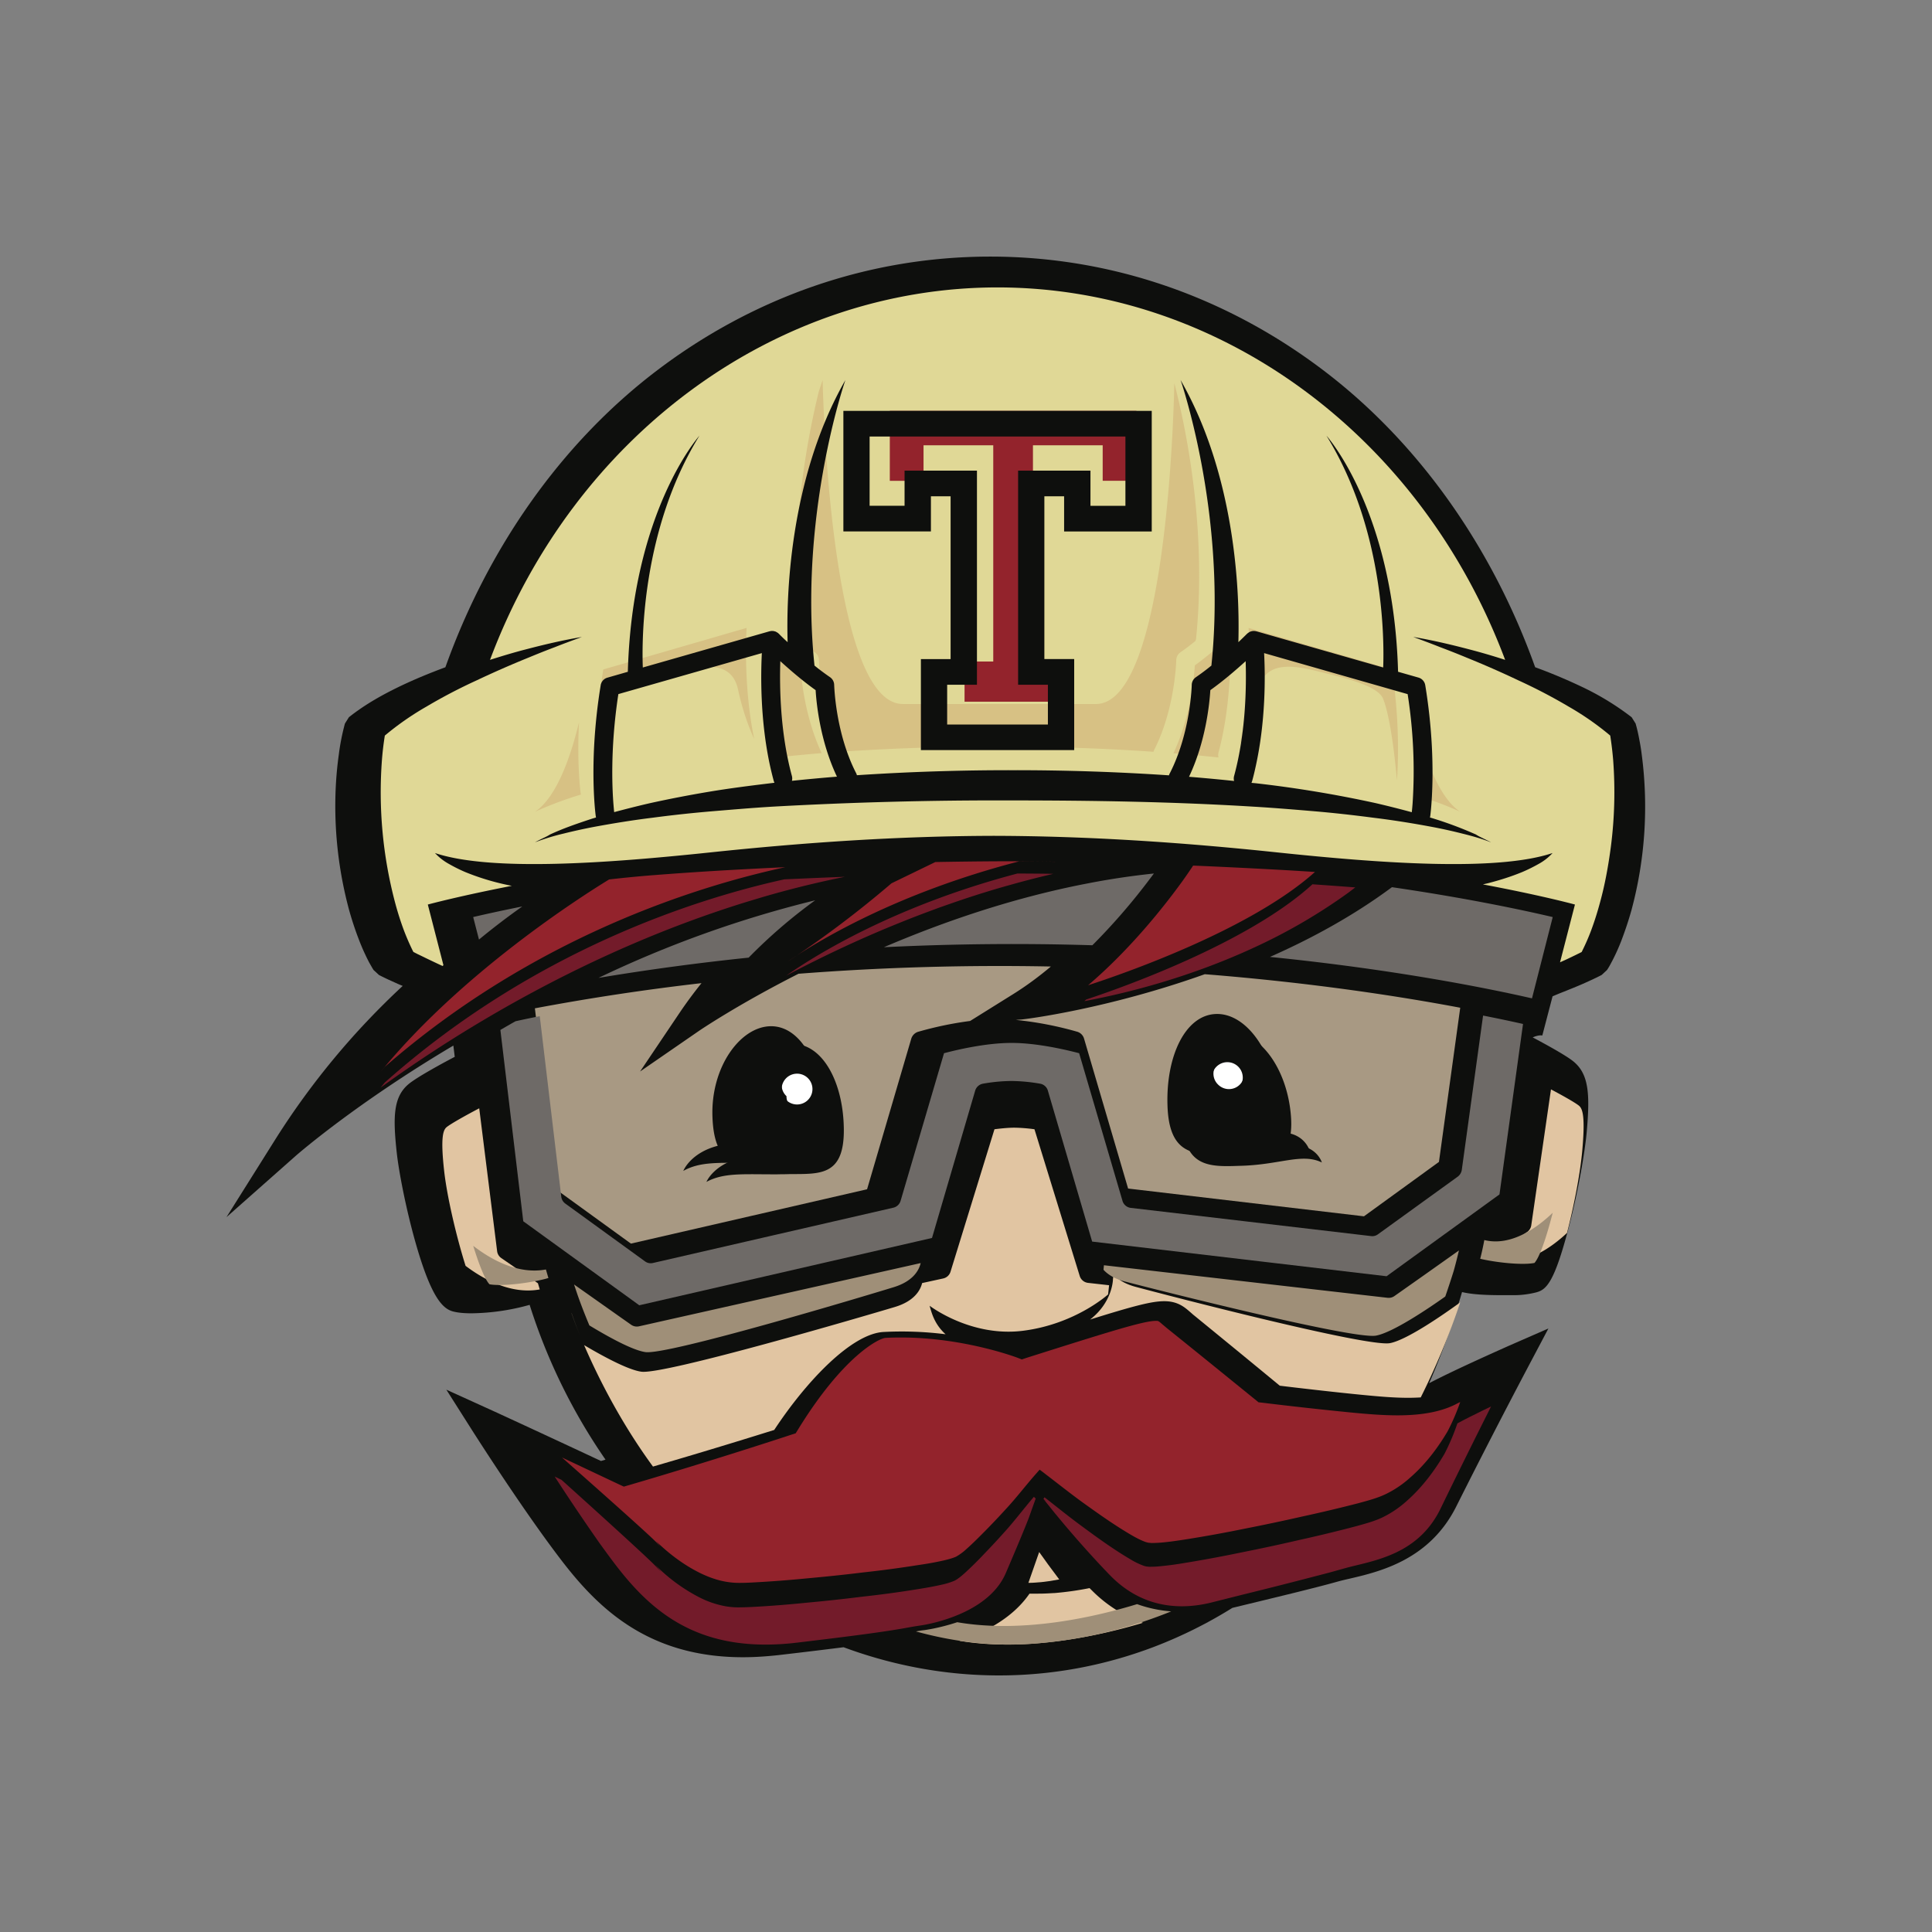<?xml version="1.0" encoding="UTF-8"?><svg xmlns="http://www.w3.org/2000/svg" fill="none" viewBox="0 0 64 64"><rect x="0" y="0" width="64" height="64" fill="#808080" stroke="none"/><g clip-path="url(#a)"><path d="M54.386 25.008a6.574 6.574 0 0 0-.083-.514 5.431 5.431 0 0 0-.121-.525l-.132-.21a9.04 9.04 0 0 0-1.71-1.036 17.842 17.842 0 0 0-1.486-.62c-1.396-3.907-3.797-7.373-6.953-9.788C40.64 9.822 36.801 8.5 32.805 8.5c-3.998 0-7.835 1.322-11.098 3.815-3.155 2.415-5.557 5.88-6.953 9.789-.5.185-.995.388-1.483.62-.592.285-1.174.607-1.713 1.035l-.131.208c-.093.342-.162.69-.205 1.041-.048.342-.08.686-.098 1.031-.07 1.384.08 2.77.441 4.109.094.336.203.667.33.994.063.164.132.327.21.49.037.082.078.16.12.244.095.166.111.197.15.257l.178.164c.115.06.21.105.316.155l.304.138.167.07a25.45 25.45 0 0 0-4.193 5.042L7.502 40.32l2.309-2.044c.041-.035 1.977-1.725 5.207-3.64l.046.373c-.212.11-1.228.65-1.53.904-.5.42-.524 1.069-.39 2.281.069.622.3 1.83.612 2.936.538 1.905.93 2.241 1.277 2.32.155.038.357.055.584.055a7.46 7.46 0 0 0 1.928-.28 19.165 19.165 0 0 0 2.513 5.127l-.15.045c-1.19-.557-2.38-1.11-3.574-1.659l-1.548-.703.915 1.442c.068.103 1.646 2.587 2.936 4.261 1.207 1.561 2.859 3.16 5.976 3.16.376 0 .769-.026 1.172-.07.93-.108 1.629-.194 2.16-.261 3.272 1.212 6.88 1.285 10.304-.021a15.02 15.02 0 0 0 2.575-1.283c1.32-.32 2.765-.666 3.477-.868.114-.032.258-.066.407-.1.995-.232 2.655-.62 3.54-2.406.772-1.539 1.56-3.07 2.363-4.592l.682-1.289-1.327.58c-.07.034-1.75.772-2.624 1.233a25.392 25.392 0 0 0 1.09-3.02c.487.118 1.212.103 1.745.103.263 0 .532-.046.706-.091.346-.089.614-.321 1.117-2.285.294-1.144.504-2.386.562-3.026.11-1.245.074-1.91-.429-2.331-.251-.21-.987-.608-1.361-.806.208-.091.312-.064.319-.062l.34-1.3c.12-.05.246-.103.391-.159.205-.083.41-.164.615-.254l.304-.138c.105-.049.2-.094.316-.155l.178-.165c.037-.058.058-.09.083-.135a6.537 6.537 0 0 0 .398-.854c.124-.327.235-.658.329-.996.45-1.673.566-3.42.341-5.138Z" fill="#0E0F0D"/><path d="M35.089 52.32c-.198.04-.397.07-.593.09-.128.008-.262.024-.383.024h-.046c.152-.431.27-.767.357-1.021.18.254.407.57.665.908Z" fill="#E1C5A2"/><path d="M34.812 32.017c-.392.33-.806.637-1.237.907l-1.438.897c-.584.076-1.161.197-1.728.36a.344.344 0 0 0-.222.227l-1.464 4.988-7.823 1.8-2.465-1.786-.716-6.008a77.914 77.914 0 0 1 5.519-.834c-.245.305-.477.617-.697.94l-1.338 1.987 1.949-1.344c.03-.02 1.269-.865 3.3-1.894a86.221 86.221 0 0 1 8.36-.24Zm-12.176 6.77c.556-.312 1.184-.266 2.167-.263.105 0 .214 0 .327-.003.097 0 .194-.003.296-.006 1.013-.01 1.855.089 1.84-1.555-.014-1.645-.722-2.975-1.733-2.965-1.012.01-1.992 1.358-1.932 3.001.015.429.078.738.175.96-.883.229-1.127.796-1.14.83Zm25.736-5.404-.705 5.107-2.484 1.802-7.813-.92-1.459-4.965a.334.334 0 0 0-.222-.228 11.543 11.543 0 0 0-2.04-.393l.187-.014c.16-.012 2.856-.352 6.074-1.5 3.563.283 6.473.735 8.46 1.11h.002ZM43.38 38.11c-.01-.038-.225-.7-1.165-.583.108-.245.156-.575.123-1.027-.125-1.642-1.05-2.947-2.06-2.91-1.013.036-1.66 1.396-1.603 3.044.055 1.644.904 1.631 1.916 1.594 1.36-.026 2.106-.458 2.79-.116v-.002Z" fill="#A89983"/><path d="M41.218 35.56a.507.507 0 0 1-.863.372.5.5 0 0 1 .244-.855.512.512 0 0 1 .62.484m-14.304.37a.515.515 0 1 1-.862.38.503.503 0 0 1 .338-.871.509.509 0 0 1 .524.492Z" fill="#fff"/><path d="M52.304 36.627c-.121-.1-.529-.33-.926-.54l-.654 4.51a.328.328 0 0 1-.138.217l-.934.644-.056.285c.918.222 1.811-.429 2.313-.9.23-.89.433-1.944.503-2.699.107-1.17.013-1.42-.108-1.517ZM37.86 53.757a4.475 4.475 0 0 1-1.647-1.03l-.12-.119c-.379.076-.762.13-1.147.163-.165.007-.321.02-.492.02l-.255.002-.096-.001c-.581.847-1.556 1.313-2.32 1.562 2.27.383 4.766-.203 6.077-.597ZM17.88 42.714l-.06-.204-1.217-.837a.324.324 0 0 1-.135-.225l-.593-4.734c-.439.23-.946.514-1.08.624-.117.097-.207.34-.08 1.467.097.849.4 2.151.708 3.128.615.464 1.52.952 2.457.781Zm18.165-.217a.327.327 0 0 1-.277-.226l-1.5-4.863a5.358 5.358 0 0 0-.663-.052c-.188 0-.41.02-.662.052l-1.457 4.723a.326.326 0 0 1-.242.22l-.697.152c-.06.242-.26.599-.905.793-1.044.313-7.645 2.25-8.398 2.143-.44-.06-1.276-.514-1.894-.88-.151-.347-.29-.7-.415-1.057V43.5l-.003.002c.088.252.949 2.692 2.699 5.08 1.877-.544 3.497-1.051 4.016-1.213 1.054-1.602 2.558-3.192 3.627-3.246a11.61 11.61 0 0 1 2.05.076c-.393-.352-.474-.763-.53-.945 0 0 1.362 1.05 3.097.829 1.738-.22 2.816-1.204 2.816-1.204l.033-.304-.695-.078Z" fill="#E1C5A2"/><path d="M37.61 42.626c-.357-.097-.582-.249-.724-.41l-.018.164s-.006.75-.758 1.332c1.447-.453 2.046-.608 2.455-.608.45 0 .673.195.87.367.037.031.073.066.119.102.948.774 1.895 1.55 2.84 2.33.452.056 1.89.224 2.796.31.52.05.992.091 1.454.091.148 0 .287-.005.42-.013a24.4 24.4 0 0 0 1.308-3.148c-.535.388-1.755 1.24-2.325 1.35-.744.143-7.39-1.586-8.437-1.867Z" fill="#E1C5A2"/><path d="M53.438 25.177a11.19 11.19 0 0 0-.097-.81 9.417 9.417 0 0 0-1.378-.96 17.731 17.731 0 0 0-1.656-.865 31.885 31.885 0 0 0-1.725-.758c-.29-.121-.585-.237-.88-.348-.294-.117-.59-.227-.887-.337.624.106 1.242.251 1.855.412.398.103.795.22 1.19.348-2.804-7.472-9.502-12.338-16.816-12.338-7.314 0-14.011 4.866-16.812 12.338.394-.126.79-.245 1.189-.348.61-.16 1.23-.306 1.854-.41-.3.11-.595.218-.89.335-.294.11-.587.228-.877.348a33.19 33.19 0 0 0-1.727.758 17.65 17.65 0 0 0-1.654.865 9.52 9.52 0 0 0-1.379.96 9.941 9.941 0 0 0-.096.81c-.12 1.597.03 3.202.443 4.75.082.304.177.604.287.898.082.215.173.426.273.633l.04.078.139.07.279.135c.155.074.37.178.549.259l.027-.028-.517-2.008c.11-.03 1.092-.29 2.783-.62a8.084 8.084 0 0 1-1.543-.456 5.155 5.155 0 0 1-.533-.265 1.846 1.846 0 0 1-.47-.365c1.857.62 5.698.339 9.112-.02 3.121-.33 6.252-.543 9.399-.55 3.145.007 6.277.22 9.397.55 3.416.359 7.258.64 9.114.02a1.8 1.8 0 0 1-.469.365 5.341 5.341 0 0 1-.535.264c-.369.152-.746.27-1.133.37l-.172.04c1.856.349 2.935.635 3.05.667l-.494 1.913c.1-.044.2-.088.298-.136l.279-.135.14-.07.038-.078c.102-.206.193-.418.274-.633.11-.295.205-.595.287-.898.17-.61.284-1.242.368-1.878.123-.952.148-1.915.076-2.872Z" fill="#E0D896"/><path d="M40.748 21.068c.028.856.008 2.406-.383 3.857a.323.323 0 0 0 0 .167c-.498-.052-.994-.1-1.493-.14.559-1.192.68-2.461.708-2.91.428-.31.856-.683 1.168-.974Zm-14.234.973c.028.448.148 1.715.705 2.907-.498.042-.995.088-1.49.142a.325.325 0 0 0 0-.165c-.39-1.449-.41-3-.384-3.857.315.29.739.664 1.169.973Zm20.344 4.236a.316.316 0 0 1-.01.043l.164.051c.459.152.92.314 1.36.521-.734-.486-1.2-1.89-1.46-2.96.072 1.402-.047 2.294-.054 2.345ZM24.732 20.8l-4.748 1.377a16.46 16.46 0 0 0-.152 3.82l.023-.013s.155-2.053.47-2.84c.163-.403 1.157-.662 1.915-.847.76-.184 1.97-.553 2.206.535.145.672.345 1.23.536 1.642-.304-1.492-.287-2.954-.25-3.674Zm16.629 0c.038.75.055 2.295-.288 3.849a7.558 7.558 0 0 0 .622-1.817c.235-1.086 1.446-.719 2.205-.533.76.183 1.753.442 1.916.846.267.666.419 2.236.459 2.704.044-.6.095-1.95-.165-3.672L41.36 20.8Zm-14.884.42c.167.137.34.267.517.39a.321.321 0 0 1 .135.257c0 .017.037 1.612.729 2.97.01.02.016.042.023.063a75.383 75.383 0 0 1 5.166-.168c1.721 0 3.446.052 5.165.172a.36.36 0 0 1 .024-.067c.692-1.358.729-2.953.729-2.97a.323.323 0 0 1 .137-.257 7.82 7.82 0 0 0 .497-.377l.021-.062c.36-3.567-.3-6.857-.719-8.48-.022 1.11-.28 10.63-2.597 10.63h-6.395c-2.46 0-2.658-10.732-2.658-10.732l-.127.38c-.42 1.711-.996 4.856-.647 8.251Zm-7.232 5.1-.01-.042c-.006-.053-.125-.945-.055-2.35-.258 1.073-.725 2.479-1.46 2.964a12.25 12.25 0 0 1 1.362-.522l.163-.05Z" fill="#D7C184"/><path d="M49.17 41.078a9.78 9.78 0 0 1-.136.621c.525.123 1.385.218 1.797.138.174-.193.4-.86.605-1.663-.49.473-1.365 1.127-2.267.904ZM30.34 54.043c1.254.346 2.537.498 3.799.413a15.09 15.09 0 0 0 4.658-1.077 4.29 4.29 0 0 1-1.13-.24c-1.285.394-3.733.983-5.957.599-.589.195-1.05.256-1.095.263-.092.01-.185.025-.276.043M18.167 42.336c-.029-.094-.055-.188-.083-.283-.918.171-1.807-.318-2.408-.784.194.63.391 1.124.54 1.275.453.08 1.459-.061 1.951-.208Zm1.357 1.57c.606.367 1.424.823 1.857.884.737.105 7.208-1.838 8.23-2.152.634-.197.83-.553.888-.797l-9.335 2.096a.327.327 0 0 1-.254-.051l-.364-.256-1.09-.77-.44-.31.025.074c.025.073.048.146.074.218v.002c.032.094.166.483.408 1.06m28.634-1.807a16.2 16.2 0 0 0 .172-.674l-.324.23-.87.616-.945.666a.329.329 0 0 1-.22.057l-9.401-1.079-.014.15c.138.152.361.3.714.39 1.034.27 7.583 1.93 8.314 1.791.564-.104 1.766-.92 2.292-1.294l.014-.037c.093-.271.183-.543.268-.816Z" fill="#9F8F78"/><path d="m38.225 28.936-.242.32a20.767 20.767 0 0 1-1.797 2.057 86.07 86.07 0 0 0-6.906.065c1.917-.82 4.22-1.625 6.714-2.107a25.02 25.02 0 0 1 2.231-.335Zm-11.22.887a17.223 17.223 0 0 0-2.205 1.9 80.964 80.964 0 0 0-4.974.671 36.921 36.921 0 0 1 7.18-2.571Zm23.447 4.097-.78 5.647-3.74 2.71-9.753-1.148-1.467-5a.324.324 0 0 0-.255-.23 5.863 5.863 0 0 0-.947-.09 5.63 5.63 0 0 0-.95.09.329.329 0 0 0-.256.23l-1.43 4.88-9.697 2.23-3.843-2.783-.758-6.338c.166-.097.334-.194.502-.288.238-.053.506-.11.802-.167l.713 5.98a.328.328 0 0 0 .135.228l2.645 1.918a.317.317 0 0 0 .253.05l7.973-1.834a.329.329 0 0 0 .235-.228l1.438-4.888c.384-.102 1.371-.341 2.238-.341.865 0 1.852.24 2.238.341l1.435 4.888a.325.325 0 0 0 .27.235l7.974.936a.31.31 0 0 0 .219-.06l2.645-1.911a.343.343 0 0 0 .133-.225l.705-5.11c.531.104.975.2 1.323.278Zm.984-3.541-.687 2.693c-1.403-.321-4.486-.95-8.68-1.373 1.368-.604 2.764-1.362 4.041-2.31 2.497.365 4.33.756 5.326.99Zm-35.761 0 .192.745c.464-.383.944-.75 1.435-1.096-.672.134-1.22.255-1.626.35" fill="#6E6A67"/><path d="M42.694 28.831c-1.056-.06-2.112-.113-3.17-.157-.118.178-.239.354-.364.528-.567.782-1.683 2.212-3.115 3.436 1.078-.35 5.35-1.813 7.515-3.753-.289-.02-.577-.036-.866-.054Zm-7.742-.284.004-.002c-.537-.007-1.073-.014-1.608-.015-.788.002-1.576.012-2.364.026l-1.453.705a34.814 34.814 0 0 1-3.448 2.6c.98-.675 3.602-2.273 7.676-3.327.398.003.796.004 1.193.013Zm-8.933.18c-.672.03-1.346.066-2.018.104-.779.045-1.556.098-2.334.158-.497.039-.993.087-1.489.144-1.014.62-4.899 3.112-7.568 6.372l.141-.167c4.94-4.309 10.357-5.984 13.268-6.612Zm22.353 17.716-.09.045c-.495.267-1.145.397-1.984.397-.498 0-.988-.041-1.532-.093-.98-.097-1.96-.205-2.937-.324l-.141-.016-.11-.092c-.017-.011-1.623-1.32-2.923-2.364l-.145-.122c-.137-.119-.137-.119-.218-.119-.417 0-1.629.385-4.282 1.224l-.161.054-.162-.063c-.018-.005-1.758-.664-3.844-.664-.172 0-.342.004-.508.013-.207.01-1.382.58-2.88 3.004l-.097.157-.173.055c-.025.01-2.606.86-5.344 1.66l-.176.051-.17-.079c-.017-.007-1.087-.514-2.105-.992l.226.106c1.005.888 2.93 2.594 3.145 2.83.03.035.072.076.12.124a5.225 5.225 0 0 1-.145-.177l-.001-.002c.442.43.94.801 1.48 1.064.27.129.552.23.84.278.146.025.287.037.434.037.149 0 .301-.005.453-.014a39.484 39.484 0 0 0 1.815-.138c.604-.055 1.21-.117 1.815-.192a37.627 37.627 0 0 0 1.806-.24c.3-.043.598-.094.888-.16.144-.034.292-.073.405-.124.123-.07.236-.153.339-.249.225-.199.442-.419.658-.637.216-.221.429-.445.636-.673.355-.379.66-.783 1.002-1.172l.134-.152h.002l.004.006a6.3 6.3 0 0 1 .213.162c.413.315.839.655 1.25.95.53.38 1.068.761 1.624 1.08.138.078.282.151.418.199a.24.24 0 0 0 .046.012c.016.006.034.01.051.012l.097.009c.076 0 .153-.003.23-.007.315-.022.633-.07.95-.12a43.05 43.05 0 0 0 1.905-.347 63.822 63.822 0 0 0 1.898-.401 48.773 48.773 0 0 0 1.887-.448c.311-.086.622-.166.9-.302a3.42 3.42 0 0 0 .788-.532c.49-.424.9-.952 1.241-1.526v.002c.168-.319.31-.65.428-.99ZM36.528 15.927h1.117V13.61h-8.169v2.318h1.117V14.75h2.31v7.164h-.951v1.33h3.217v-1.33h-.951V14.75h2.31v1.178Z" fill="#93232C"/><path d="M44.895 29.397c-.463-.037-.927-.07-1.39-.102l-.027-.003c-2.158 1.973-6.42 3.463-7.494 3.817l-.062.055c1.383-.258 3.45-.774 5.593-1.762a18.576 18.576 0 0 0 3.15-1.83l.23-.175Zm-11.19-.461c-4.064 1.07-6.678 2.695-7.658 3.382a40.334 40.334 0 0 1 3.101-1.479l.107-.046.285-.118.159-.065.261-.105.196-.078.242-.094.23-.087.226-.084.262-.097.207-.073.31-.108.171-.058c.527-.179 1.06-.344 1.595-.494.495-.14.993-.27 1.493-.385-.395-.007-.792-.009-1.189-.011m-7.719.193c-2.903.639-8.306 2.345-13.233 6.727-.047.056-.095.113-.141.171 2.505-1.815 6.81-4.513 12.134-6.154l.519-.156c.898-.263 1.81-.487 2.726-.672-.668.025-1.336.054-2.005.084Zm23.253 17.538-.152.073-.083.042-.065.032-.1.05-.044.022-.113.055-.025.014-.119.06-.014.007-.244.129a7.22 7.22 0 0 1-.428 1.009c-.34.58-.749 1.117-1.235 1.548a3.457 3.457 0 0 1-.787.542c-.276.138-.587.219-.897.306a47.37 47.37 0 0 1-1.883.456 60.73 60.73 0 0 1-1.894.408c-.63.131-1.266.25-1.899.353a10.86 10.86 0 0 1-.947.122 4.254 4.254 0 0 1-.23.006 1.16 1.16 0 0 1-.096-.009.184.184 0 0 1-.051-.012.185.185 0 0 1-.047-.013 2.449 2.449 0 0 1-.418-.201c-.553-.324-1.09-.71-1.617-1.1-.41-.298-.836-.645-1.248-.966l-.036.054.002.003.078.07h-.003l-.055-.044.345.429.042.05c.175.215.912 1.106 1.787 2.011.666.688 1.471 1.037 2.392 1.037.315 0 .647-.043.981-.126l.99-.249a181.36 181.36 0 0 0 2.907-.74l.145-.04.29-.081c.146-.041.294-.08.443-.115.912-.221 2.158-.52 2.819-1.9.526-1.082 1.059-2.16 1.599-3.235l.066-.133-.156.076Zm-14.928 2.975-.06-.058c-.341.397-.645.807-.998 1.193-.207.232-.42.46-.636.684-.21.224-.428.44-.655.648-.11.099-.235.202-.338.253-.13.055-.266.098-.404.128-.29.066-.588.118-.886.164-.597.097-1.2.176-1.801.242-.604.076-1.207.14-1.811.196-.604.061-1.21.11-1.811.141a9.984 9.984 0 0 1-.45.013c-.146 0-.29-.013-.433-.038a3.135 3.135 0 0 1-.838-.283 5.752 5.752 0 0 1-1.477-1.081c.061.076.128.15.19.223l-.043-.042a2.108 2.108 0 0 1-.12-.124c-.215-.242-2.135-1.977-3.138-2.88l-.226-.109a73.632 73.632 0 0 0 1.48 2.197c.134.186.27.373.406.555 1.09 1.463 2.462 2.815 5.097 2.815.329 0 .68-.02 1.04-.064l.247-.029.226-.028c2.291-.273 2.919-.39 3.267-.454.091-.016.167-.03.252-.042l.099-.016c.014 0 .788-.105 1.545-.488.522-.264 1.035-.662 1.286-1.249.635-1.479.763-1.831.767-1.844l.223-.623Z" fill="#731B2A"/><path d="M40.664 36.208a.511.511 0 1 0-.013-1.022.511.511 0 0 0 .013 1.022Zm3.124 2.3c-.67-.325-1.403.087-2.74.112-.995.036-1.829.047-1.884-1.52-.055-1.574.58-2.872 1.576-2.906.995-.036 1.902 1.21 2.024 2.775.034.433-.014.747-.12.982.924-.11 1.133.52 1.144.557Zm-17.372-1.921a.51.51 0 1 0-.025-1.02.51.51 0 0 0 .025 1.02Zm1.537.822c.014 1.57-.813 1.475-1.808 1.485a8.59 8.59 0 0 1-.292.005c-.11.003-.218.004-.322.002-.966-.002-1.583-.046-2.129.251.013-.034.253-.572 1.12-.792-.097-.213-.156-.507-.171-.916-.06-1.57.902-2.855 1.898-2.865.995-.01 1.689 1.26 1.704 2.83Zm18.841-10.793a7.438 7.438 0 0 1-.027.29 32.81 32.81 0 0 0-1.189-.3 39.139 39.139 0 0 0-3.981-.66l-.141-.013a.449.449 0 0 0 .023-.061 7.83 7.83 0 0 0 .108-.44c.346-1.533.328-3.057.288-3.797l4.755 1.359c.188 1.197.244 2.412.164 3.622Zm-5.913-.91a.31.31 0 0 0 0 .165 60.687 60.687 0 0 0-1.493-.139c.557-1.176.679-2.43.706-2.87.429-.306.856-.674 1.17-.96.027.843.007 2.372-.383 3.804Zm-14.648.162a.317.317 0 0 0 0-.162c-.39-1.43-.412-2.958-.384-3.804.314.286.74.654 1.17.96.026.442.149 1.69.706 2.866-.498.04-.995.086-1.493.138l.001.002Zm-.718.079c-.667.081-1.335.165-2 .276a39.27 39.27 0 0 0-1.98.382c-.4.092-.794.192-1.19.298a6.594 6.594 0 0 1-.013-.14c-.046-.494-.133-1.913.152-3.77l4.753-1.358c-.036.71-.056 2.15.248 3.623.043.206.092.41.147.614a.5.5 0 0 0 .023.058l-.14.017Zm23.826 1.928-.119-.058-.198-.097a1.243 1.243 0 0 1-.132-.076c-.495-.22-1.004-.41-1.524-.564a.347.347 0 0 0 .01-.041c.007-.053.124-.932.054-2.316a18.3 18.3 0 0 0-.219-2.026.314.314 0 0 0-.22-.25l-.68-.194c-.145-5.267-2.304-7.744-2.372-7.82 1.929 3.119 1.912 6.818 1.879 7.679l-4.202-1.2-.009-.001a.397.397 0 0 0-.055-.009h-.014a.23.23 0 0 0-.069.006l-.011.003a.236.236 0 0 0-.055.019l-.018.008-.042.028-.01.007c-.005.003-.006.007-.008.008l-.014.01c-.095.095-.192.189-.29.282a20 20 0 0 0-.03-1.736l-.014-.213c-.133-1.854-.567-4.457-1.872-6.737.013.032.141.411.307 1.048.42 1.602 1.08 4.845.72 8.365l-.004.048-.018.014c-.16.13-.327.254-.497.372a.317.317 0 0 0-.137.253c0 .016-.038 1.59-.727 2.93-.014.021-.02.043-.028.067a75.936 75.936 0 0 0-5.167-.17 76.501 76.501 0 0 0-5.169.166c-.007-.021-.014-.043-.024-.064-.692-1.34-.728-2.913-.73-2.93a.317.317 0 0 0-.135-.252 8.133 8.133 0 0 1-.517-.386c-.35-3.348.228-6.45.647-8.14.2-.8.364-1.285.378-1.32-1.892 3.305-1.957 7.294-1.915 8.685a6.197 6.197 0 0 1-.293-.282l-.014-.01-.005-.008-.012-.007a.398.398 0 0 0-.041-.026l-.02-.011a.15.15 0 0 0-.052-.017l-.012-.004a.282.282 0 0 0-.07-.007h-.017a.405.405 0 0 0-.052.01l-.01.001-4.199 1.2c-.034-.863-.052-4.562 1.876-7.68-.066.077-2.226 2.554-2.372 7.822l-.675.194a.31.31 0 0 0-.224.249c-.11.67-.182 1.346-.218 2.023-.07 1.387.047 2.266.055 2.319l.008.041c-.053.017-.109.032-.163.05-.46.152-.923.31-1.363.515a1.16 1.16 0 0 1-.124.07l-.007.004-.199.096-.104.053-.065.036a7.41 7.41 0 0 1 .956-.292c.323-.081.648-.152.974-.215.654-.122 1.31-.228 1.969-.309a41.286 41.286 0 0 1 1.98-.214c.661-.055 1.322-.112 1.986-.152 2.654-.148 5.313-.217 7.972-.207 2.66.001 5.32.044 7.972.207.663.039 1.324.094 1.988.15.662.056 1.32.13 1.976.216.661.08 1.318.186 1.972.309.326.062.65.134.971.215.325.08.646.169.958.292l-.052-.03Z" fill="#0E0F0D"/><path d="M33.726 15.59v7.093h.987V24h-3.337v-1.317h.987V15.59h-2.398v1.165h-1.158V14.46h8.474v2.296h-1.158V15.59h-2.397Zm4.427 2.015V13.61H27.938v3.995h2.9V16.44h.652v5.393h-.984v3.015h5.078v-3.016h-.988V16.44h.654v1.166h2.903Z" fill="#0E0F0D"/></g><defs><clipPath id="a"><path d="M0 9a9 9 0 0 1 9-9h46a9 9 0 0 1 9 9v46a9 9 0 0 1-9 9H9a9 9 0 0 1-9-9V9Z" fill="#fff"/></clipPath></defs></svg>